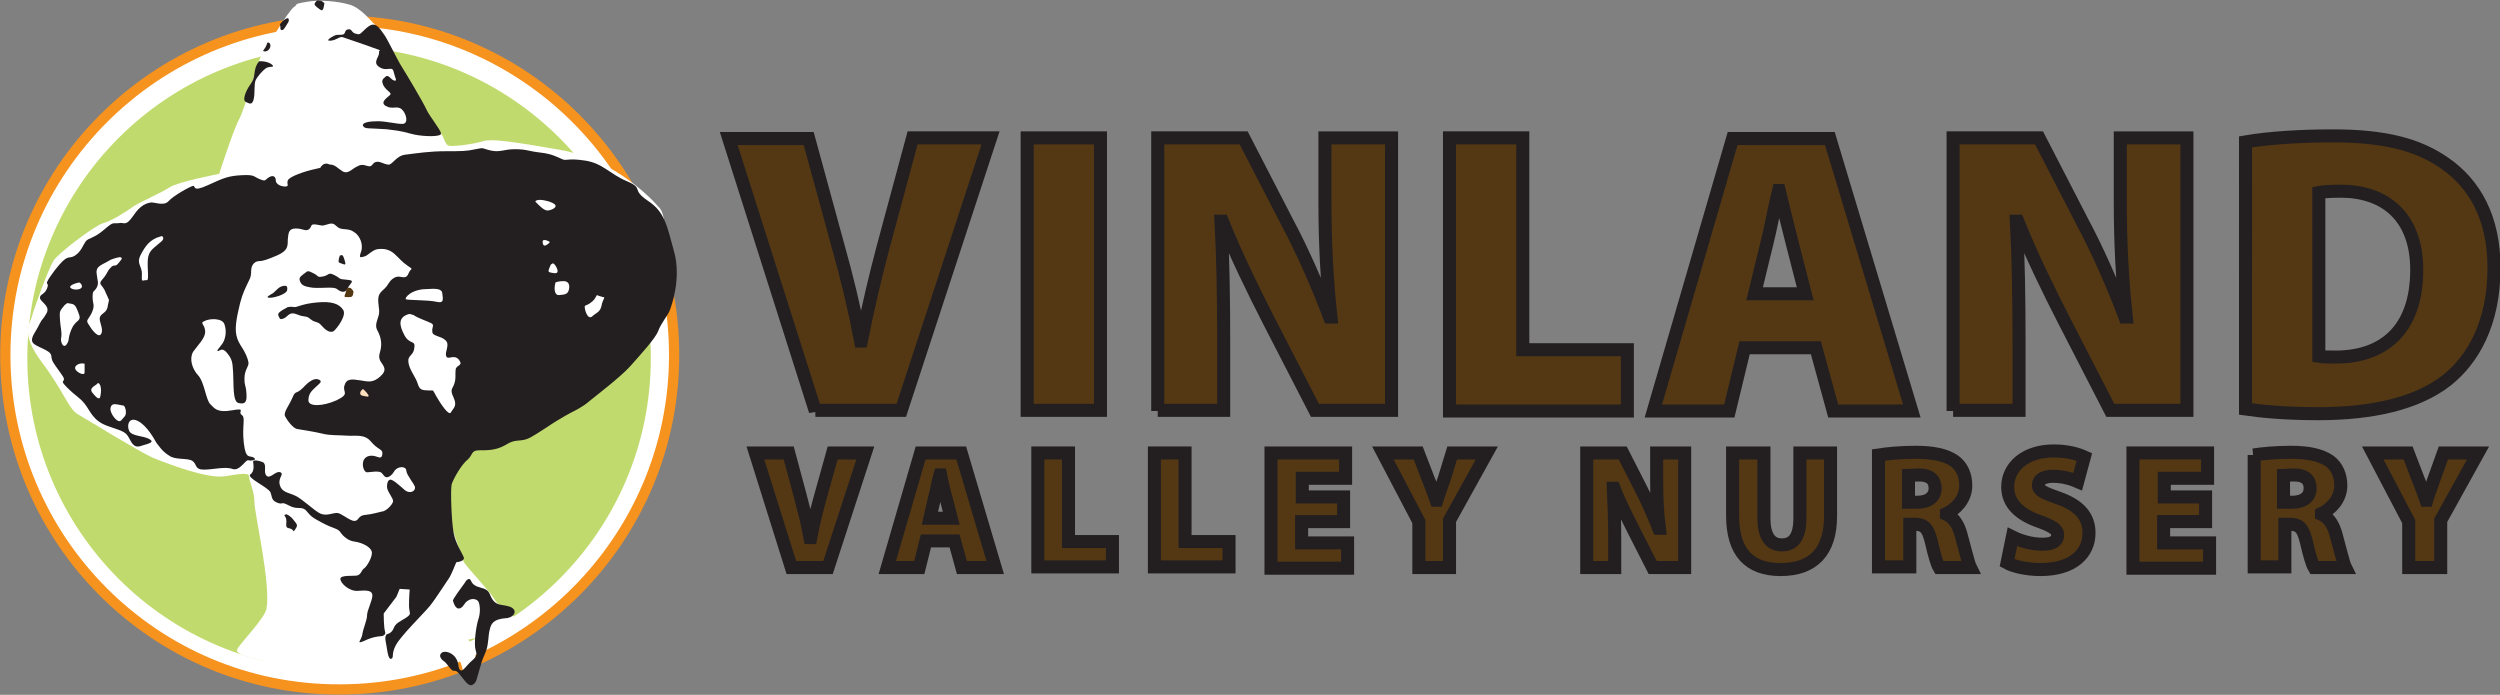 <?xml version="1.0" encoding="UTF-8"?> <!-- Generator: Adobe Illustrator 20.0.0, SVG Export Plug-In . SVG Version: 6.00 Build 0) --> <svg xmlns="http://www.w3.org/2000/svg" xmlns:xlink="http://www.w3.org/1999/xlink" version="1.1" id="Layer_1" x="0px" y="0px" viewBox="0 0 375.3 104.3" style="enable-background:new 0 0 375.3 104.3;" xml:space="preserve"><rect x="0" y="0" width="375.3" height="104.3" fill="#808080" stroke="none"/> <style type="text/css"> .st0{fill:#543813;stroke:#231F20;stroke-width:1.96;} .st1{fill:#FFFFFF;stroke:#F6921E;stroke-width:1.537;} .st2{fill:#C1DA6E;} .st3{fill:#FFFFFF;} .st4{fill:#231F20;} .st5{fill:#FFDFBE;} .st6{fill:#543813;} </style> <g> <g> <path class="st0" d="M122.4,61.7l-13-40.9h12l4.4,16.1c1.3,4.6,2.4,9.1,3.4,14.3h0.1c1-5,2.1-9.7,3.3-14.2l4.4-16.3h11.7 l-13.4,40.9H122.4z"></path> <path class="st0" d="M165.2,20.7v40.9h-11V20.7H165.2z"></path> <path class="st0" d="M173.8,61.7V20.7h12.9l6.5,12.6c2.2,4.1,4.6,9.5,6.4,14.3h0.2c-0.6-5.4-0.9-11.1-0.9-17.2v-9.7h10v40.9h-11.5 l-7-13.6c-2.2-4.3-4.9-9.8-6.9-14.8h-0.2c0.3,5.5,0.4,11.7,0.4,18.3v10.1H173.8z"></path> <path class="st0" d="M217.6,20.7h11v31.8h15.7v9.2h-26.7V20.7z"></path> <path class="st0" d="M261.9,52.2l-2.3,9.5h-11.4l11.9-40.9h14.6L287,61.7h-11.8l-2.6-9.5H261.9z M271,44.1l-1.9-7.4 c-0.6-2.3-1.4-5.6-2-8.1H267c-0.6,2.4-1.2,5.8-1.8,8.1l-1.8,7.4H271z"></path> <path class="st0" d="M293.2,61.7V20.7h12.9l6.5,12.6c2.2,4.1,4.6,9.5,6.4,14.3h0.2c-0.6-5.4-0.9-11.1-0.9-17.2v-9.7h10v40.9h-11.5 l-7-13.6c-2.2-4.3-4.9-9.8-6.9-14.8h-0.2c0.3,5.5,0.4,11.7,0.4,18.3v10.1H293.2z"></path> <path class="st0" d="M337.1,21.3c3.5-0.6,8.2-0.9,13.1-0.9c7.8,0,12.8,1.3,16.8,4.1c4.5,3.1,7.4,8.2,7.4,15.7 c0,8.4-3.2,13.8-7.1,16.9c-4.5,3.5-11.2,5-19.3,5c-5.3,0-8.8-0.4-10.9-0.7V21.3z M348.1,53.5c0.5,0.1,1.6,0.1,2.3,0.1 c7.1,0.1,12.4-3.8,12.4-13.1c0-8-4.8-11.8-11.4-11.8c-1.7,0-2.8,0.1-3.3,0.2V53.5z"></path> <path class="st0" d="M118.8,85.2L113.4,68h5l1.8,6.7c0.5,1.9,1,3.8,1.4,6h0.1c0.4-2.1,0.9-4.1,1.4-5.9L125,68h4.9l-5.6,17.2H118.8 z"></path> <path class="st0" d="M139,81.2l-1,4h-4.8l5-17.2h6.1l5.1,17.2h-5l-1.1-4H139z M142.8,77.8l-0.8-3.1c-0.3-1-0.6-2.4-0.8-3.4h-0.1 c-0.3,1-0.5,2.4-0.8,3.4l-0.7,3.1H142.8z"></path> <path class="st0" d="M155.8,68h4.6v13.3h6.6v3.8h-11.2V68z"></path> <path class="st0" d="M173.3,68h4.6v13.3h6.6v3.8h-11.2V68z"></path> <path class="st0" d="M201.6,78.3h-6.2v3.2h6.9v3.8h-11.5V68H202v3.8h-6.5v2.8h6.2V78.3z"></path> <path class="st0" d="M213,85.2v-6.9L207.6,68h5.3l1.5,3.9c0.5,1.2,0.8,2.1,1.2,3.2h0.1c0.3-1,0.7-2,1.1-3.2L218,68h5.2l-5.6,10.1 v7.1H213z"></path> <path class="st0" d="M238.2,85.2V68h5.4l2.7,5.3c0.9,1.7,1.9,4,2.7,6h0.1c-0.3-2.3-0.4-4.7-0.4-7.2V68h4.2v17.2h-4.8l-2.9-5.7 c-0.9-1.8-2.1-4.1-2.9-6.2h-0.1c0.1,2.3,0.2,4.9,0.2,7.7v4.2H238.2z"></path> <path class="st0" d="M264.8,68v9.8c0,2.6,0.9,4,2.7,4c1.8,0,2.7-1.3,2.7-4V68h4.6v9.5c0,5.3-2.6,8-7.5,8c-4.7,0-7.2-2.6-7.2-8.1 V68H264.8z"></path> <path class="st0" d="M282,68.3c1.3-0.2,3.3-0.4,5.6-0.4c2.6,0,4.5,0.4,5.8,1.3c1.1,0.8,1.7,2.1,1.7,3.7c0,2.1-1.6,3.6-2.9,4.2v0.1 c1.1,0.5,1.8,1.6,2.2,3.1c0.5,1.8,1.1,4.3,1.4,4.9h-4.7c-0.3-0.5-0.7-1.8-1.2-4c-0.5-2-1.1-2.5-2.5-2.5h-0.7v6.4H282V68.3z M286.6,75.4h1.2c1.7,0,2.7-0.8,2.7-2.1s-0.8-2-2.4-2c-0.9,0-1.3,0.1-1.6,0.1V75.4z"></path> <path class="st0" d="M302.1,80.6c1,0.5,2.7,1.1,4.5,1.1c1.6,0,2.3-0.5,2.3-1.4c0-0.8-0.8-1.3-2.7-2c-2.9-1-4.8-2.6-4.8-5.2 c0-3,2.6-5.4,6.9-5.4c2,0,3.5,0.4,4.6,0.9l-1,3.7c-0.7-0.3-2-0.8-3.7-0.8c-1.4,0-2.2,0.5-2.2,1.3c0,0.9,0.9,1.2,3.1,2 c3.1,1.1,4.5,2.8,4.5,5.2c0,3-2.3,5.5-7.3,5.5c-2.1,0-4.1-0.5-5-1L302.1,80.6z"></path> <path class="st0" d="M331,78.3h-6.2v3.2h6.9v3.8h-11.5V68h11.2v3.8h-6.5v2.8h6.2V78.3z"></path> <path class="st0" d="M338.3,68.3c1.3-0.2,3.3-0.4,5.6-0.4c2.6,0,4.5,0.4,5.8,1.3c1.1,0.8,1.7,2.1,1.7,3.7c0,2.1-1.6,3.6-2.9,4.2 v0.1c1.1,0.5,1.8,1.6,2.2,3.1c0.5,1.8,1.1,4.3,1.4,4.9h-4.7c-0.3-0.5-0.7-1.8-1.2-4c-0.5-2-1.1-2.5-2.5-2.5h-0.7v6.4h-4.6V68.3z M342.9,75.4h1.2c1.7,0,2.7-0.8,2.7-2.1s-0.8-2-2.4-2c-0.9,0-1.3,0.1-1.6,0.1V75.4z"></path> <path class="st0" d="M361.6,85.2v-6.9L356.2,68h5.3l1.5,3.9c0.5,1.2,0.8,2.1,1.2,3.2h0.1c0.3-1,0.7-2,1.1-3.2l1.4-3.9h5.2 l-5.6,10.1v7.1H361.6z"></path> </g> <path class="st1" d="M0.8,53.3C0.8,25.6,23.3,3.1,51,3.1c27.7,0,50.2,22.5,50.2,50.2c0,27.7-22.5,50.2-50.2,50.2 C23.3,103.6,0.8,81.1,0.8,53.3z"></path> <circle class="st2" cx="50.9" cy="53.8" r="46.8"></circle> <g> <g> <path class="st3" d="M44.2,1c-0.9,0.5-4.6,6.9-5,7.4c-0.4,0.5-2.5,8.1-3.3,9.5c-0.8,1.4-3,8.2-3,8.2s-6.2,1.2-7.4,2 c-1.2,0.8-4.6,2.3-5.5,2.9c-0.9,0.7-3.3,2.2-4.5,2.5c-1.2,0.3-6.9,4.6-7.5,5.7c-0.7,1.1-2.9,7.1-3.2,8.3 c-0.3,1.2-1.8,2.5,1.5,6.9c3.3,4.4,4,7,5.4,7.8c1.4,0.8,9,5.5,11.2,6.5c2.2,0.9,8.2,3.2,10.8,2.8c2.6-0.4,3.7-0.6,3.7,0.1 c0,0.7,0.8,2.1,0.8,3.8c0,1.7,2.5,12.3,1.8,16c-0.3,1.5-4,5.2-4.4,6.1c-0.4,0.9,3.2,1.4,4.3,1.9c2.8,1.1,10.9,1.7,13.4,1.5 c4.9-0.4,10.6-1.2,12.1-2.1c4.4-2.8,3.9,3.2,4.5,2.8c3.2-1.7,0.4-5.6,0.4-5.6s0.6,0.1,3.8-1.3c3.5-1.5,3.3-1.9,2.6-2.7 c-0.7-0.8-1.8-0.9-2.4-1.9c-0.5-1.1-4.5-5.2-4.7-5.8c-0.3-0.7-2.6-7.4-2.8-9.2c-0.1-1.8,2.6-8.5,7.1-9.7 c4.5-1.2,22.5-14.1,23.8-17C99,45.5,101,33.5,99,31.2c-2-2.3-7.5-7.4-14.9-8.7c-7.4-1.3-10.4-1.7-11.6-1.3 c-1.2,0.4-4.2,0.8-5,0.7c-0.8-0.1-0.7-1.3-1.5-2.1c-0.8-0.8-9.2-15.8-9.8-16.2c-0.5-0.4-2-2.4-3.7-2.9c-1.7-0.5-4.6-0.8-6.6-0.4 C44,0.6,44.7,0.7,44.2,1z"></path> <g> <path class="st4" d="M48.3,24.9c-0.4,0.3,0.3,0.2-1.1,0.5c-1.4,0.3-3.8,1.1-4,1.7c-0.2,0.5,0.3,0.9-0.4,0.9 c-0.7,0-1.4-0.4-1.4-0.9c0-0.5-0.3-0.9-1-0.5c-0.7,0.4-0.4,0.7-1.4,0.3c-1-0.4-0.7-0.7-2.7-0.6c-2,0.1-2.7,0.4-5.1,1.5 c-2.4,1.1-1.8,0.1-2.2,0.1c-0.5,0.1-3,1.5-3.7,2.3c-0.7,0.8-2.2,0.1-2.7,0.2c-0.5,0.1-1.5,0.3-2.6,2c-1.2,1.7-1.3,0.9-2.2,1.1 c-0.9,0.1-0.7-0.3-2.2,1c-1.5,1.3-2.3,1.2-2.7,1.7c-0.4,0.5-0.7,1.6-1.7,2.2c-1,0.6-0.9-0.5-3,2.2c-2,2.7-0.7,1.5-1.1,2.6 C6.7,44.3,6,44.1,6,44.7c0,0.6,1.6,1.2,1,2.3c-0.6,1.1-0.6,0.7-1.1,1.7c-0.5,1.1-1.4,2-1,2.7c0.4,0.7,2.7,1.1,2.8,2 c0.1,0.9,0.2,0.9,1.4,2.6c1.3,1.7-0.5,0.7,0.9,2.1c1.5,1.5,1.9,1.5,2.7,2.5c0.9,1.1,1.2,2.6,3.6,3.4c2.4,0.8,2.6,0.9,3.1,1.8 c0.5,1,0.9,1.5,1.9,1.1c1-0.3,2-0.5,1.1-1c-0.9-0.5-2.6-0.4-3-1.2c-0.4-0.8-0.1-2.2,1.3-1.5c1.4,0.7,2.5,2.8,2.8,3.3 c0.4,0.5,0.9,1.3,1.9,1.9c0.9,0.7,2.8,0.3,3.5,0.8c0.7,0.5,0.3,1.3,1.7,1.3c1.4,0,3.2-0.5,4.3-0.1c1.1,0.4,2-1.5,2.4-1.3 c0.3,0.1,1.4,0,0.8-0.4c-0.6-0.4-1.2,0.4-1.5-2.2c-0.3-2.6,0.3-3.8-0.3-4.2c-0.7-0.5,0.8-1.1-1.5-0.7c-2.2,0.4-2.6-0.3-3.2-0.9 c-0.7-0.6-0.9-3.4-1.9-4.4c-0.9-1-1.3-2.5-0.7-3.5c0.7-1,1.8-2,1.8-3c0-1.1-0.9-1.3-0.1-1.6c0.7-0.4,2.7-0.5,3,0.5 c0.4,1.1,0.1,2.4-0.4,3c-0.5,0.7-0.8,0.9-0.6,1c0.2,0.1,0.6-0.7,1.4,0.3c0.8,1,0.8,1.4,0.9,3c0.1,1.6-0.1,4.3,0.8,4.5 c0.9,0.2,1.3,0,1.2-1.4c-0.1-1.5-0.3-1-0.3-2.3c0-1.3,0.7-1.8,0.6-2.4c-0.1-0.6-0.4-1.4-1.2-2.6c-0.8-1.3-0.9-2.4-0.4-4.8 c0.5-2.4,0.8-3,1.3-4.1c0.5-1.1,0.7-1.2,0.7-2.2c0-1.1,0.7-1.5,1.2-1.5s1.2-0.2,2.8-0.9c1.5-0.7,1.5-1.3,1.5-2.3 c0.1-1,0.1-1.7,1.2-1.7c1.1,0,1.5,0.5,2,0.1c0.5-0.4,0.1-0.8,1-0.7c0.9,0.1,0.8,0.3,1.7,0c0.9-0.3,1-0.1,1.6,0.4 c0.6,0.5,1.6,0.1,2.4,0.7c0.9,0.5,1.5,1.9,1.1,3c-0.4,1.1,0,0.8,0.5,0.7c0.5-0.1,1.2-1,2-1.1c0.9-0.1,1.7,0,2.5,0.7 c0.8,0.7,1,1.1,2,1.8c1,0.7,0.5,0.2,0.1,1.2c-0.4,1-1.2,0.2-1.9,0.5c-0.7,0.3-0.9,0.7-1.3,1.3c-0.4,0.6-1.2,0.9-1.3,1.8 c-0.1,0.9,0.2,1.6,0.1,2.4c-0.1,0.7-0.7,1.6-0.3,2.4c0.5,0.9,0.7,1.7,0.6,2.6c-0.1,0.9-0.5,1.3-0.1,2.1c0.5,0.8,1.1,1.3,0,2.3 c-1.1,1-1.8,0.8-3,0.6c-1.3-0.2-2.1-0.3-2.4,0.8c-0.3,1,0.9,1.2-1.2,2.2c-2,0.9-4.2,1-4.2,0c0-1.1,0.6-1.5,1.1-2 c0.5-0.5,1.1-0.8,0.5-1.1c-0.6-0.3-1.4,0.1-2.4,1.2c-1.1,1.1-1.1,0.3-1.6,1.5c-0.5,1.2-1.4,2.2-1.1,2.8c0.3,0.6,1.2,1.8,1.8,1.9 c0.6,0.1,2.6,0.4,3.8,0.7c1.2,0.3,2.4,0.2,3.7,0.3c1.3,0.1,2.6-0.3,3.6,0.9c1,1.2,1.7,1.1,1.7,1.7c0,0.6-0.2,0.8-0.7,0.6 c-0.5-0.2-1.5-0.4-2,0.3c-0.5,0.7-0.1,2,0.4,2c0.5,0,1.8-0.3,2.2,0.1c0.4,0.4,0.5,0.9,1.2,0.5c0.7-0.5,0.5-0.7,1-1.1 c0.5-0.4,1.5-0.4,1.5,0.3c0.1,0.7,1.1,1.8,1.3,2.4c0.1,0.6-0.7,1.1-1.5,0.5C59.9,72.8,59,72,58.6,72c-0.4,0.1-0.5,0.5-0.5,1.1 c0,0.7,1,1.7,0.9,2.2c-0.1,0.5-1.1,1.5-1.7,1.5c-0.5,0.1-1.4,0.4-2.5,0.5c-1.1,0.1-0.9,0.9-1.6,0.9c-0.7,0-2-1.2-2.6-1.2 c-0.7,0-1.6,0.5-2.5,0.1c-0.9-0.4-2.7-2.2-3.8-2.7c-1.1-0.5-2-0.5-2.3-1.6c-0.3-1.1,0.7-1.6,0.1-1.9c-0.7-0.3-1.6,1.1-2.1,0.5 c-0.5-0.5,0.1-1.6-0.5-2C38.8,69.1,38,69,38,69.3c0,0.3,0.3,1.4-0.4,1.9c-0.7,0.5,2.6,1.9,3,2.7c0.3,0.8,0.1,1.2,1.1,1.6 c0.9,0.3,0.4-0.3,1.7,0.4c1.3,0.7,1.9,0,2.6,0.8c0.7,0.8,0.7,0.9,2.4,1.8c1.7,0.9,2.3,0.8,2.7,1.4c0.4,0.6,1.2,1.3,2.1,1.4 c0.9,0.1,2.4,0.7,2.6,1.5c0.2,0.7-0.7,2.2-1.1,2.5c-0.5,0.3-0.4,0.9-1.1,1.1c-0.7,0.1-2.5-0.1-2.5,0.5c0,0.7,1.4,1.9,2.6,1.8 c1.3-0.1,2.2-0.1,2.2,0.7c0,0.8-0.8,2.2-0.8,3c0,0.7-0.6,2-0.7,2.8c-0.1,0.9-1.1,1.6,0.3,1c1.4-0.7,2.6-0.7,2.6-0.7 s0.7-0.1,0.5-0.7c-0.2-0.6-0.2-2.7-0.2-2.7l1.9-2.5l0.5-1.2l1.5,0.1c0,0-0.1,1.2-0.1,2.4c0,1.2,0.5,1.2-0.4,1.8 c-0.9,0.6-1.6,0.8-1.9,1.6c-0.3,0.8-1,0.9-1,0.9s-0.4,0.2-0.2,1.1c0.2,0.9,0.3,2.7,0.8,2.6c0.5-0.1,0-0.7,0.7-2 c0.7-1.4,4.2-4.8,5.1-5.9c0.9-1.1,2.6-3.8,2.9-4.2c0.3-0.4,1.1-2.4,1.1-2.4s1.4-0.1,1.1-0.8c-0.3-0.7-1.2-2-1.5-3.6 c-0.3-1.5-0.5-6.3-0.3-7.3c0.3-0.9,1.5-3,2.4-3.7c0.8-0.7,0.5-1.4,1.7-1.4c1.3,0,2.5,0,3.8-0.7c1.2-0.7,1.4-0.7,2.5-0.8 c1.1-0.1,1.6-0.5,3.8-1.9c2.2-1.5,4-2.4,4-2.4s1.5-0.7,2.5-1.6c1.1-0.9,4.4-3.4,6-5.1c1.6-1.8,3.9-4.3,4.3-5.4 c0.4-1.1,1.4-2.3,1.7-3c0.3-0.7,1.8-4.9,0.7-8.9c-1.1-4-1.4-6-4-7.7c-2.5-1.7-0.5-1.8-3.1-2.9c-2.6-1.1-3.6-2.7-6.3-3.1 c-2.7-0.4-2.7,0.1-3.4-0.2c-0.7-0.3-1.5-0.8-3.3-1c-1.8-0.2-2-0.5-3.8-0.5c-1.7,0-2.2,0.5-3.6,0.2c-1.4-0.3-0.9-0.5-2.3-0.2 c-1.4,0.3-2.1,0.3-4.5,0.3c-2.4,0-4.3,0.3-5.9,0.5c-1.6,0.1-2.1,1.7-2.8,1.5c-0.7-0.1-1.1-0.5-1.7-0.4c-0.7,0.1-0.5,0.9-1.4,0.6 c-0.9-0.3-1.1-0.1-1.7,0.2c-0.6,0.3-1.2,1.1-2,0.6c-0.8-0.5-1.1-1-1.9-1C48.7,24.3,48.3,24.9,48.3,24.9z"></path> <path class="st3" d="M61,44.6c0.5-0.7,1.7-1.2,3-1.2c1.4-0.1,2.4-0.1,2.4,0.7c0.1,0.8,0.3,1.5-0.9,1.2c-1.3-0.3-4.5-0.2-4.6-0.4 C60.9,44.7,61,44.6,61,44.6z"></path> <path class="st3" d="M61.2,47.2c-1.4,0.5-1.3,1.6-0.5,3.1c0.8,1.5,1.7,0.7,1.5,1.9c-0.1,1.2-1,1.1-0.9,2.1c0.1,1.1,1,2.2,1.3,3 c0.3,0.8,0.3,1.3,1.5,1.3c1.2,0.1,0.7-0.3,1.4,0.9c0.7,1.2,1.9,3,2.2,2.4c0.3-0.6,1-0.9,0.4-2.2c-0.6-1.3-0.2-1.2,0.1-2.1 c0.3-0.9,0.1-1.3,0.2-2.1c0.1-0.8,1.2-0.5,0.5-1.5c-0.8-0.9-1.6,0.1-1.9-0.5c-0.3-0.7,0.6-1.7-0.1-2.4c-0.7-0.7-2-0.6-2-1.3 c-0.1-0.7,0.4-1-0.2-1.3c-0.6-0.3-2.1-0.8-2.6-1.2C61.4,47.1,61.6,47.1,61.2,47.2z"></path> <path class="st5" d="M54.5,58.4c-0.5,0.3-0.6,0.9-0.1,1c0.5,0.1,1.1,0.3,0.9-0.1C55,58.8,54.5,58.4,54.5,58.4z"></path> <path class="st3" d="M82.7,39.7c-0.4,0.9-0.5,1.1-0.1,1.2c0.5,0.1,1.2,0.3,1.1-0.3c-0.1-0.6-0.7-1.3-0.8-1"></path> <path class="st3" d="M83.4,42.4c-0.2,0.6-0.3,1.9,0.5,1.9c0.7-0.1,1.3,0,1.5-0.8c0.2-0.8-0.1-1.3-0.8-1.3 C83.8,42.2,83.4,42.4,83.4,42.4z"></path> <path class="st3" d="M89.6,44.3c-0.3,0.5-0.3,0.7-1,1.2c-0.7,0.5-0.9,0.2-0.8,0.8c0.1,0.6,0.5,1.7,1.1,1.2 c0.5-0.5,1.2-0.6,1.4-1.6c0.2-1.1,0.7-1.3,0.2-1.3C90.1,44.5,89.6,44.3,89.6,44.3z"></path> <path class="st3" d="M81.5,36.1c-0.1,0.3,0,1,0.5,0.7c0.5-0.3,0.7-0.5,0.3-0.6C82,36,81.6,36,81.5,36.1z"></path> <path class="st3" d="M80.4,30.3c0.5,0.5,1.3,1.4,1.9,1.3c0.6-0.1,1.4-0.5,1-0.9c-0.4-0.4-1.7-0.7-2.2-0.7 C80.5,30,80.3,30.2,80.4,30.3z"></path> <path class="st4" d="M45.9,40.9c-0.5,0.4-1.1,0.7-0.9,1.2c0.2,0.6,0.4,0.9,2,1.1c1.6,0.1,3.1-0.2,3.6,0.2 c0.5,0.4,1.2,0.7,1.6-0.1c0.3-0.8,1.3-1.2-0.1-1.3c-1.4-0.1-0.9-0.2-1.9-0.7c-1-0.5-0.7,0-1.7,0.2c-1,0.2-0.6-0.1-1.5-0.5 C46.3,40.6,46.1,40.7,45.9,40.9z"></path> <path class="st4" d="M42.8,42.9c-0.9,0-1.3,0.7-1.8,1.1c-0.5,0.3-1.3,0.7-0.5,0.7c0.7,0,2.4-0.5,2.6-1.1 C43.2,43,43,42.9,42.8,42.9z"></path> <path class="st4" d="M43.2,46.1c-1.1,0.6-1.6,0.9-1.4,1.3c0.2,0.3,0.1,0.7,0.8,0.4c0.7-0.3,0.8-1.1,2-0.6c1.2,0.5,1.3,0.1,2,0.7 c0.7,0.6,1.1,0.3,1.6,0.9c0.5,0.6,1.3,1.3,1.9,0.9c0.5-0.4,2-2.4,1.4-3.2c-0.6-0.9-1.7-1.3-3.9-1.1c-2.2,0.2-2.9,0.7-3.4,0.7 C43.7,46,43.2,46.1,43.2,46.1z"></path> <path class="st4" d="M53.6,5.1c-0.9-0.1-0.7-0.8-1.3-0.7c-0.7,0.1-0.3,0.7-0.9,0.8c-0.6,0.1-0.7-0.1-1.3,0.2 c-0.6,0.3-1.3,0.8-0.4,0.7c0.9-0.1,1.3-0.7,1.8-0.5c0.5,0.2,3,1,4.6,1.6c1.6,0.6,0.7,0.1,0.8,0.7c0.1,0.6-1.1,1.5,0.1,2.2 c1.1,0.7,1.9-0.3,2.1,0.7c0.2,0.9,0.6,1.4,0.1,1.3c-0.5-0.1-0.9-1-1.3-0.6c-0.5,0.4-0.7,0.6-0.3,1.4c0.5,0.8,1.2,1,1,1.3 c-0.2,0.3-1.7,1.1-0.7,1.7c1,0.6,1.7-0.1,2.4,0.5c0.7,0.6,1.1,2.2,0.1,2.2c-1,0-2.4-0.4-3.7-0.4c-1.3,0-2.4,0.2-2.2,0.7 c0.3,0.5,0.7,0.3,3.5,0.5c2.8,0.3,2.8,0.5,4.2,0.8c1.4,0.3,4.2,0.4,4-0.2c-0.1-0.6-1.7-2.5-2.2-3.6c-0.5-1.1-3-5.3-3.7-6.4 c-0.7-1.1-2.2-4.3-2.7-4.9c-0.5-0.7-1-1.5-1.7-1.4c-0.7,0.1-1.6,1.3-1.9,1.4C53.7,5.2,53.6,5.1,53.6,5.1z"></path> <path class="st4" d="M48.7,0.5c-0.1,0.4-0.1,1.4-0.7,0.9c-0.7-0.5-0.9-0.7-0.7-1C47.6,0.1,47.5,0,48,0.1 C48.4,0.1,48.7,0.5,48.7,0.5z"></path> <path class="st4" d="M38.9,9.2c-0.5,0.6-0.6,1.1-0.7,1.8c-0.1,0.8-0.2,1.1-0.7,1.8c-0.5,0.7-1.2,2.2-0.6,2.5 c0.6,0.3,1,0.5,1.2-0.5c0.2-0.9,0-2.2,0.3-2.8c0.3-0.6,1.1-1.5,1.6-1.8c0.5-0.3,1.5,0,0.7-0.6C39.9,9.1,38.9,9.2,38.9,9.2z"></path> <path class="st4" d="M42.4,3.2c-0.6,0.6-0.3,0.5-0.3,0.9c-0.1,0.4,0.3,0.7,0.7,0c0.4-0.7,0.7-0.9,0.5-1.3 C43.2,2.5,42.4,3.2,42.4,3.2z"></path> <path class="st4" d="M40.1,6.5c-0.3,1-0.8,1.1-0.5,1.2c0.3,0.1,0.9-0.1,1-0.8C40.6,6.3,40.1,6.3,40.1,6.5z"></path> <path class="st3" d="M24.1,35.5c-1.6,0.4-2.3,1.5-2.9,2.6c-0.6,1.1-0.3,1.4,0,2.3c0.3,0.9-0.2,1.9,0.4,1.7 c0.5-0.2,0.7,0.5,0.6-1.5c-0.1-2,0-2.6,0.9-3.4c0.9-0.8,1.5-1.1,1.4-1.5C24.4,35.3,24.1,35.5,24.1,35.5z"></path> <path class="st3" d="M16.6,39c-1.3,0.8-2.2,0.9-2.1,2c0.1,1.1,0.4,1.5,0,2.2c-0.4,0.7-0.6,0.3-0.6,1.4c0,1.1,0.4,1.1-0.1,2.3 c-0.5,1.1-1,1.1-0.5,1.8c0.4,0.7,1.5,2.2,1.9,1.4c0.4-0.8-0.4-1.8-0.2-2.5c0.3-0.7,1.1-0.6,1.2-1.8c0.2-1.1,0.3-0.4-0.3-1.8 c-0.5-1.4-1.3-1.2-0.5-2.1c0.8-0.9,0.6-1.1,1.2-1.7c0.5-0.6,0.7-0.1,1.1-0.6c0.4-0.5,0.9-0.9,0.3-1C17.3,38.7,16.6,39,16.6,39z"></path> <path class="st3" d="M9.7,45.8C9,46.7,8.9,46.6,9,48c0.1,1.3,0.3,1.8,0.2,2.6C9,51.3,9.5,52.4,10,51.7c0.5-0.7,0.1-0.7,0.7-2.2 c0.6-1.5,1.5-1.2,1.2-2.2c-0.4-1-0.5-1.6-1.2-1.7c-0.6-0.1-0.6-0.1-0.6-0.1L9.7,45.8z"></path> <path class="st3" d="M11.9,42.4c-1,0.2-1.7,0.6-1.2,0.9c0.5,0.3,1.6,0.2,1.6-0.3C12.3,42.6,11.9,42.4,11.9,42.4z"></path> <path class="st3" d="M12.7,54.6c-0.8-0.2-1.6,0.3-1.4,0.8c0.2,0.5,1.4,1.1,1.4,0.5C12.7,55.3,12.7,54.6,12.7,54.6z"></path> <path class="st3" d="M14.5,57.7c-0.6,0.4-1.1,0.7-0.6,1.3c0.5,0.6,1.1,1.3,1.2,0.3c0.2-1.1-0.1-1.8-0.4-1.8"></path> <path class="st3" d="M18.6,60.9c-1.2-0.2-1.8-0.5-2,0.3c-0.2,0.8,1.1,2.5,1.6,1.9c0.4-0.5,0.7-0.6,0.7-1.2 C18.9,61.2,18.6,60.9,18.6,60.9z"></path> <path class="st4" d="M42.7,77.4c0.7,0.8-0.2,1.8,0.7,1.9c0.9,0.2,0.5,0.8,0.9,0.2c0.4-0.6,0.4-0.7-0.2-1.4 c-0.5-0.7-1.1-0.9-1.1-0.9S42.6,77.3,42.7,77.4z"></path> <path class="st4" d="M69.7,87.6c-0.5,0.7-1.8,2.4-1.7,2.6c0.1,0.3,0.4,1.4,1.1,1.1c0.6-0.3,0.5-0.7,1.1-1.1 c0.5-0.4,1.5-0.4,1.7,0.3c0.2,0.7,0.2,1.6-0.1,2.5c-0.3,0.9-0.7,3.6-0.4,4.6c0.4,1-0.3,1.3-0.9,1.9c-0.5,0.5-1.1,1.4-1.4,1.1 c-0.4-0.3-0.1-0.8-0.6-1.7c-0.5-0.9-1.7-1.3-2.2-0.9c-0.5,0.4-0.1,1,0.4,1.3c0.5,0.4,1,1.4,1.4,1.4c0.4,0,0.5,0,1.2,0.9 c0.7,0.9,1.2,1.6,1.8,1.1c0.5-0.4,0.4-0.7,1-2.6c0.5-1.9,0.9-2,1.1-3.3c0.2-1.2,0.1-1.6,0.4-2.6c0.3-1,1.1-1.3,2.4-1.4 c1.2-0.1,1.8-1.2,0.6-1.7c-1.1-0.4-1.9-0.1-2.6-1c-0.7-1-0.3-1.5-1.9-1.9c-1.6-0.4-1.2-1.2-1.7-1.3C69.9,87.1,70,87.2,69.7,87.6 z"></path> </g> </g> <path class="st4" d="M51,38.4c-0.2,0.7-0.3,1,0.1,1.1c0.4,0.1,0.9,0.5,0.7-0.2c-0.2-0.7-0.3-1-0.5-1C51.1,38.3,51,38.4,51,38.4z"></path> <path class="st6" d="M52.4,43.2c-0.4,0-0.4,0.3-0.5,0.7c-0.1,0.4-0.4,0.7,0.1,0.7c0.5,0,0.9,0.1,1-0.4c0.1-0.5,0.1-0.4-0.1-0.7 C52.6,43.2,52.7,43.2,52.4,43.2z"></path> </g> </g> </svg> 